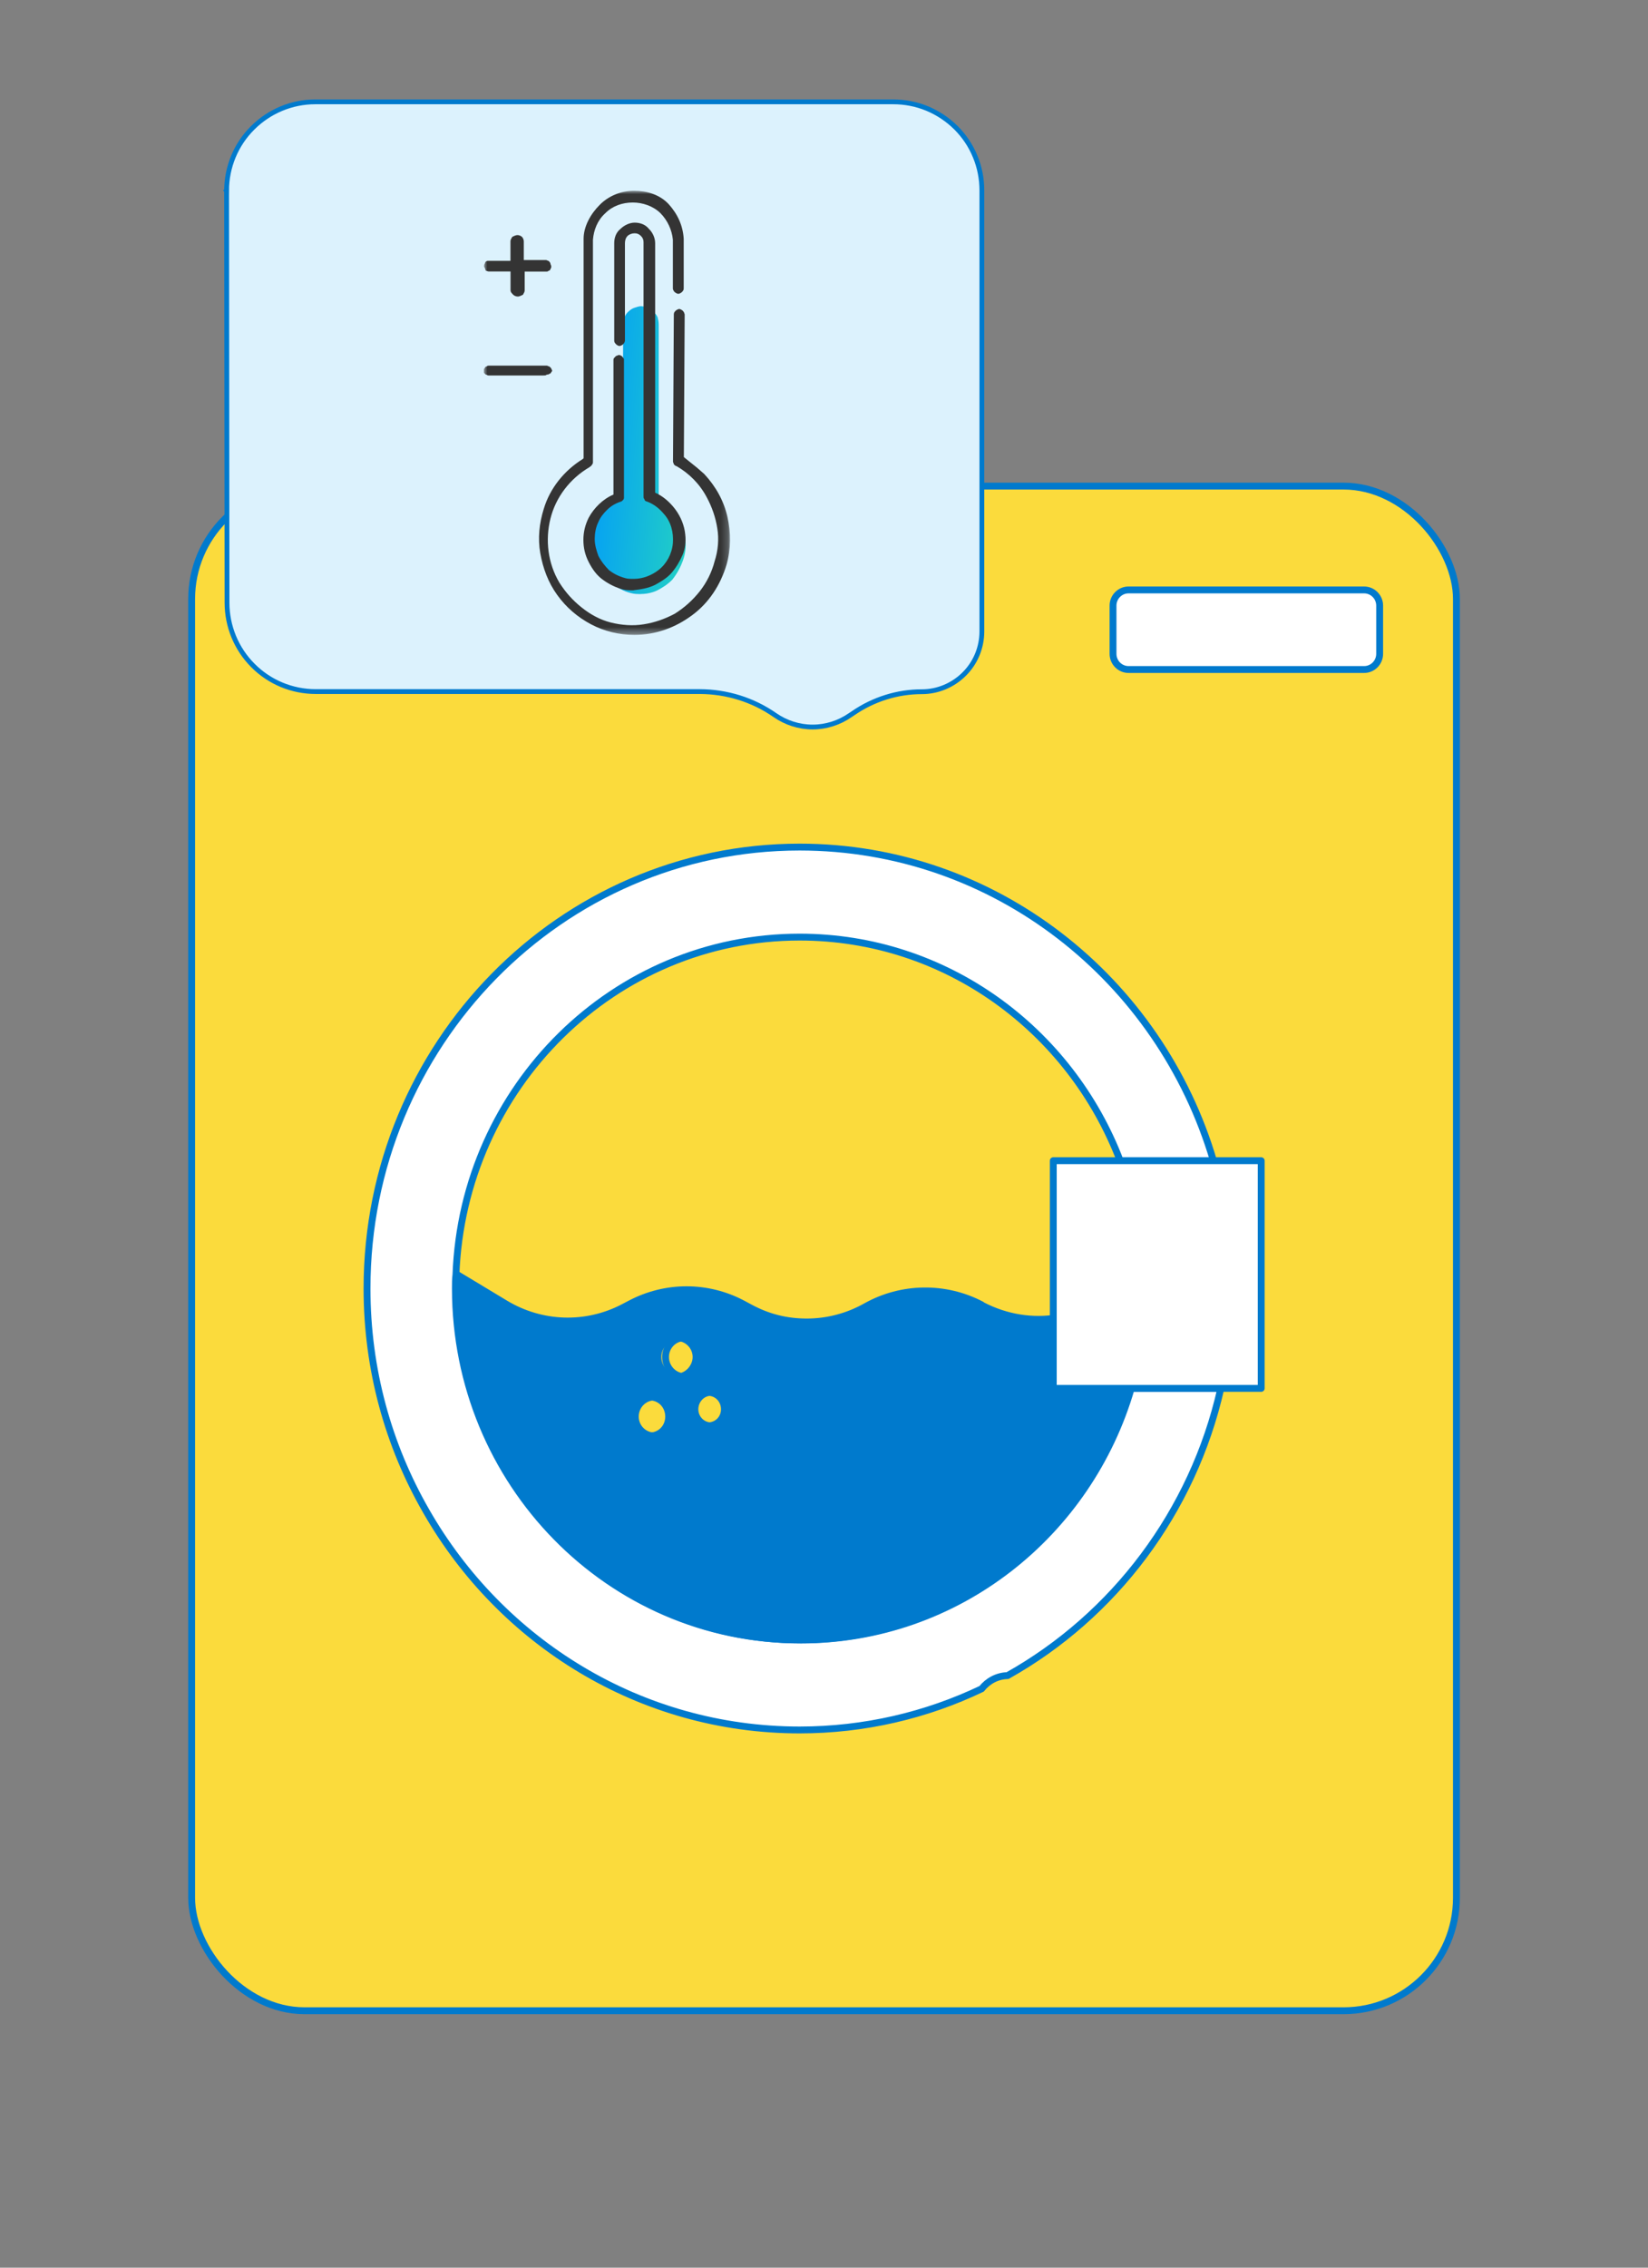 <?xml version="1.0" encoding="UTF-8"?>
<svg xmlns="http://www.w3.org/2000/svg" xmlns:xlink="http://www.w3.org/1999/xlink" viewBox="0 0 240 330">
  <rect x="0" y="0" width="240" height="330" fill="#808080" stroke="none"/>
  <defs>
    <style>
      .cls-1 {
        mask: url(#mask);
      }

      .cls-2 {
        fill: #fbdb3c;
      }

      .cls-2, .cls-3, .cls-4, .cls-5, .cls-6 {
        stroke: #007acd;
      }

      .cls-7, .cls-6 {
        fill: #fff;
      }

      .cls-3 {
        fill: #dcf2fd;
        stroke-width: .7px;
      }

      .cls-8 {
        fill: #343434;
      }

      .cls-4 {
        fill: #007acd;
      }

      .cls-4, .cls-5, .cls-6 {
        stroke-linecap: round;
        stroke-linejoin: round;
      }

      .cls-9 {
        fill: url(#Dégradé_sans_nom_12);
      }

      .cls-5 {
        fill: none;
      }
    </style>
    <mask id="mask" x="70.48" y="27.76" width="35.83" height="64.64" maskUnits="userSpaceOnUse">
      <g id="mask1_16706_44219" data-name="mask1 16706 44219">
        <path class="cls-7" d="M106.29,27.76h-35.81v64.63h35.81V27.76Z"/>
      </g>
    </mask>
    <linearGradient id="Dégradé_sans_nom_12" data-name="Dégradé sans nom 12" x1="84.32" y1="-3420.71" x2="101.53" y2="-3422.11" gradientTransform="translate(0 -3355.92) scale(1 -1)" gradientUnits="userSpaceOnUse">
      <stop offset="0" stop-color="#0099fc"/>
      <stop offset="1" stop-color="#23d1c3"/>
    </linearGradient>
  </defs>
  <g id="Calque_1" data-name="Calque 1">
    <g>
      <rect class="cls-2" x="27.91" y="70.74" width="184.19" height="221.87" rx="16.43" ry="16.43"/>
      <path class="cls-6" d="M164.53,202.04c-6.13,21.19-25.35,36.61-48.08,36.61-27.69,0-50.13-22.89-50.13-51.14,0-.67,0-1.39.08-2.01,1.01-27.31,23.04-49.13,50.05-49.13,21.27,0,39.43,13.5,46.7,32.59h13.58c-7.8-26.46-31.84-45.69-60.28-45.69-34.76,0-63,28.74-63,64.24,0,11.8,3.12,22.84,8.6,32.37,10.91,19.09,31.21,31.87,54.4,31.87,9.46,0,18.46-2.15,26.51-5.99.88-1.12,2.24-1.88,3.77-1.92,15.47-8.67,26.99-23.78,31.06-41.8h-13.25Z"/>
      <path class="cls-4" d="M154.07,202.04v-10.28c-3.72.63-7.57,0-11.02-1.79l-.1-.09c-5.28-2.77-11.62-2.68-16.82.22-2.69,1.52-5.66,2.28-8.63,2.28s-5.63-.67-8.23-2.06l-1.08-.58c-5.13-2.73-11.22-2.73-16.35-.04l-1.03.54c-5.46,2.86-11.95,2.64-17.23-.54l-6.97-4.2c-.08.63-.08,1.34-.08,1.97,0,28.3,22.43,51.19,50.12,51.19,22.74,0,41.95-15.42,48.09-36.61h-10.69ZM94.61,208.97c-1.56,0-2.79-1.25-2.79-2.82s1.23-2.86,2.79-2.86,2.77,1.25,2.77,2.86-1.23,2.82-2.77,2.82ZM98.58,200.38c-1.53,0-2.77-1.34-2.77-2.91s1.23-2.82,2.77-2.82,2.79,1.3,2.79,2.82-1.28,2.91-2.79,2.91ZM103.11,207.49c-1.28,0-2.34-1.12-2.34-2.41s1.05-2.46,2.34-2.46c1.36,0,2.39,1.12,2.39,2.46s-1.03,2.41-2.39,2.41Z"/>
      <path class="cls-6" d="M183.67,168.91h-30.28v33.13h30.28v-33.13Z"/>
      <path class="cls-5" d="M98.07,206.15c0,1.56-1.23,2.82-2.76,2.82s-2.79-1.25-2.79-2.82,1.23-2.86,2.79-2.86,2.76,1.3,2.76,2.86Z"/>
      <path class="cls-5" d="M102.48,197.48c0,1.56-1.28,2.86-2.79,2.86s-2.77-1.3-2.77-2.86,1.23-2.82,2.77-2.82,2.79,1.3,2.79,2.82Z"/>
      <path class="cls-5" d="M105.93,205.08c0,1.34-1.03,2.41-2.39,2.41-1.28,0-2.34-1.07-2.34-2.41s1.05-2.46,2.34-2.46c1.35,0,2.39,1.12,2.39,2.46Z"/>
      <path class="cls-6" d="M68.21,89.03h-25.48c-1.25,0-2.27,1.03-2.27,2.28v2.24c0,1.25,1.01,2.28,2.27,2.28h25.48c1.25,0,2.26-1.03,2.26-2.28v-2.24c0-1.25-1.01-2.28-2.26-2.28Z"/>
      <path class="cls-6" d="M198.66,85.85h-34.31c-1.25,0-2.26,1.03-2.26,2.28v7.02c0,1.25,1.01,2.28,2.26,2.28h34.31c1.25,0,2.26-1.03,2.26-2.28v-7.02c0-1.25-1.01-2.28-2.26-2.28Z"/>
      <path class="cls-6" d="M121.18,78.79v12.11h-2.57v-12.25h.91c.55,0,1.1,0,1.69.13h-.03Z"/>
      <path class="cls-6" d="M130.28,89.03c0,.45-.02.85-.07,1.25-.63,5.14-4.93,9.12-10.11,9.12s-9.48-3.98-10.11-9.12c-.02-.4-.08-.8-.08-1.25,0-5.45,4.1-9.92,9.28-10.37v12.25h2.57v-12.11c4.85.8,8.5,5.05,8.5,10.24h.02Z"/>
    </g>
  </g>
  <g id="Calque_2" data-name="Calque 2">
    <g>
      <path class="cls-3" d="M33,27.75c0-3.43,1.36-6.72,3.78-9.13,2.42-2.42,5.7-3.8,9.13-3.8h84.16c1.7,0,3.37.32,4.95.97,1.56.65,3,1.61,4.2,2.8,1.2,1.2,2.15,2.61,2.8,4.2.65,1.56.97,3.24.97,4.95v64.15c0,2.31-.91,4.55-2.56,6.19-1.64,1.64-3.86,2.58-6.17,2.58-3.57,0-7.04,1.09-9.99,3.11l-.45.3c-1.6,1.11-3.51,1.73-5.48,1.73s-3.88-.62-5.48-1.73c-3.21-2.24-7.02-3.41-10.92-3.43h-55.97c-3.43,0-6.72-1.36-9.14-3.8-2.42-2.42-3.77-5.71-3.77-9.14l-.06-59.99-.02.02Z"/>
      <g class="cls-1">
        <g>
          <path class="cls-9" d="M93.35,86.45c-.53,0-.91,0-1.42-.13-1.16-.26-2.19-.91-2.96-1.54-.91-.77-1.54-1.69-2.07-2.73-.53-1.04-.77-2.06-.91-3.22,0-1.16.12-2.33.65-3.37.77-1.16,1.81-2.07,3.23-2.46l.77-.39.12-25.07c0-.39,0-.77.12-1.15.12-.39.26-.66.51-.92.26-.26.53-.5.91-.65.39-.13.77-.26,1.04-.26.38,0,.77.13,1.03.26.39.13.65.39.91.65.26.26.53.65.53.92.12.38.12.76.12,1.15v25.07c1.16.65,2.07,1.42,2.72,2.46.65,1.04,1.04,2.19,1.16,3.49.12,1.04,0,2.07-.39,3.11-.39,1.04-.91,1.95-1.54,2.72-.65.65-1.42,1.15-2.19,1.54-.53.26-1.42.51-2.33.51Z"/>
          <path class="cls-8" d="M92.32,85.91c-.53,0-1.04,0-1.56-.12-1.03-.26-2.07-.77-2.96-1.42-.91-.65-1.54-1.55-2.07-2.58-.53-1.04-.77-2.07-.77-3.22s.26-2.2.77-3.23c.77-1.42,2.07-2.72,3.61-3.37v-19.65c0-.12.12-.26.12-.26.08-.08.17-.17.26-.26.12,0,.26-.13.38-.13s.26,0,.39.13c.12,0,.12.13.26.26.08.08.12.17.12.26v20.04c0,.13,0,.26-.12.39-.12.13-.26.26-.38.26-.77.26-1.42.65-1.93,1.16-.53.5-1.04,1.15-1.3,1.8-.39.77-.53,1.69-.53,2.46,0,.92.26,1.68.53,2.46.39.77.91,1.42,1.54,2.07.65.51,1.42.91,2.33,1.16.38.12.77.12,1.3.12,1.3,0,2.58-.5,3.61-1.3,1.16-.91,1.93-2.33,2.07-3.88.12-1.54-.26-3.11-1.3-4.26-.65-.77-1.42-1.42-2.46-1.81-.12,0-.39-.12-.39-.39-.12,0-.12-.26-.12-.39v-36.96c0-.39-.12-.65-.38-.91-.26-.26-.53-.39-.91-.39s-.77.13-1.04.39c-.26.26-.38.65-.38,1.04v14.2c0,.13-.12.39-.26.51-.12.13-.38.26-.53.26s-.39-.12-.51-.26c-.12-.13-.26-.26-.26-.51v-14.2c0-.77.26-1.55.91-2.07.53-.51,1.3-.91,2.07-.91s1.56.26,2.07.91c.53.5.91,1.3.91,2.07v36.32c1.16.5,2.19,1.42,2.96,2.46.77,1.04,1.3,2.33,1.42,3.61.12,1.04,0,2.07-.38,2.97-.39.91-.91,1.8-1.56,2.57-.65.77-1.54,1.3-2.46,1.81-1.04.5-2.07.65-3.11.77l.02.03Z"/>
          <path class="cls-8" d="M99.69,45.73c0-.13-.12-.39-.26-.51-.12-.12-.39-.26-.51-.26s-.39.13-.53.26c-.12.13-.26.26-.26.51l-.12,21.45c0,.13.12.26.12.39.12.13.26.26.39.26,1.81,1.04,3.37,2.58,4.4,4.53.77,1.42,1.3,2.96,1.54,4.53.26,1.54.12,3.22-.39,4.79-.39,1.54-1.16,3.11-2.19,4.4-1.04,1.3-2.19,2.33-3.61,3.23-1.42.76-2.96,1.3-4.53,1.54-1.56.26-3.23.13-4.79-.26-1.54-.39-2.96-1.16-4.26-2.2s-2.33-2.19-3.23-3.61c-1.69-2.84-2.07-6.21-1.3-9.3.77-3.11,2.84-5.83,5.68-7.49.12-.13.26-.13.39-.39.12-.13.12-.26.12-.39v-32.32c.12-1.42.65-2.83,1.81-3.87,1.03-1.04,2.46-1.55,4-1.55,1.42,0,2.96.51,4.02,1.55,1.03,1.04,1.68,2.45,1.81,3.87v7.11c0,.12.12.38.26.5.14.13.39.26.53.26s.39-.12.53-.26c.12-.13.26-.26.26-.5v-7.25c-.12-1.96-.91-3.62-2.19-5.04-1.3-1.41-3.23-1.95-5.03-1.95-1.93,0-3.76.77-5.03,2.07-1.3,1.3-2.33,3.11-2.33,4.92v31.93l-.12.12c-2.72,1.68-4.79,4.27-5.68,7.25-.65,2.07-.89,4.27-.51,6.45.39,2.2,1.16,4.27,2.46,6.07,1.3,1.81,2.96,3.23,4.91,4.27,1.95,1.04,4.14,1.55,6.33,1.55,3.11,0,5.95-1.04,8.4-2.85,2.46-1.81,4.14-4.4,5.03-7.37.65-2.33.65-4.64.12-6.98-.53-2.33-1.69-4.4-3.37-6.21l-1.04-.91c-.65-.51-1.3-1.04-1.93-1.55l.12-20.8h-.02Z"/>
          <path class="cls-8" d="M75.39,43.15c-.26,0-.53-.13-.65-.26-.26-.27-.39-.39-.39-.66v-2.72h-3.11c-.26,0-.39-.12-.51-.12,0-.13-.12-.26-.12-.39-.12-.13-.12-.26-.12-.26,0,0,0-.27.12-.39,0-.13.12-.26.12-.26.12-.13.26-.13.38-.13h3.23v-2.84c0-.26.12-.39.26-.65.26-.13.53-.26.77-.26s.51.13.65.26c.12.13.26.39.26.65v2.72h3.23c.12,0,.26.13.39.13.12.13.26.26.26.39,0,.12.12.26.12.39,0,.12,0,.26-.12.39,0,.12-.12.26-.26.26,0,0-.12.12-.26.12h-3.23v2.72c0,.27-.12.39-.26.66-.26.12-.53.26-.77.26Z"/>
          <path class="cls-8" d="M79.14,54.64h-8.02c-.12,0-.26-.13-.39-.13-.08-.07-.17-.17-.26-.26v-.39c0-.12,0-.26.12-.26,0-.13.12-.26.26-.26.12-.13.26-.13.38-.13h8.4c.12,0,.26.13.39.13.08.08.17.17.26.26,0,.13.12.26.12.26,0,.13,0,.26-.12.26,0,.13-.12.27-.26.27-.12.12-.26.12-.39.12-.12.13-.26.13-.51.13q.08,0,0,0Z"/>
        </g>
      </g>
    </g>
  </g>
</svg>
